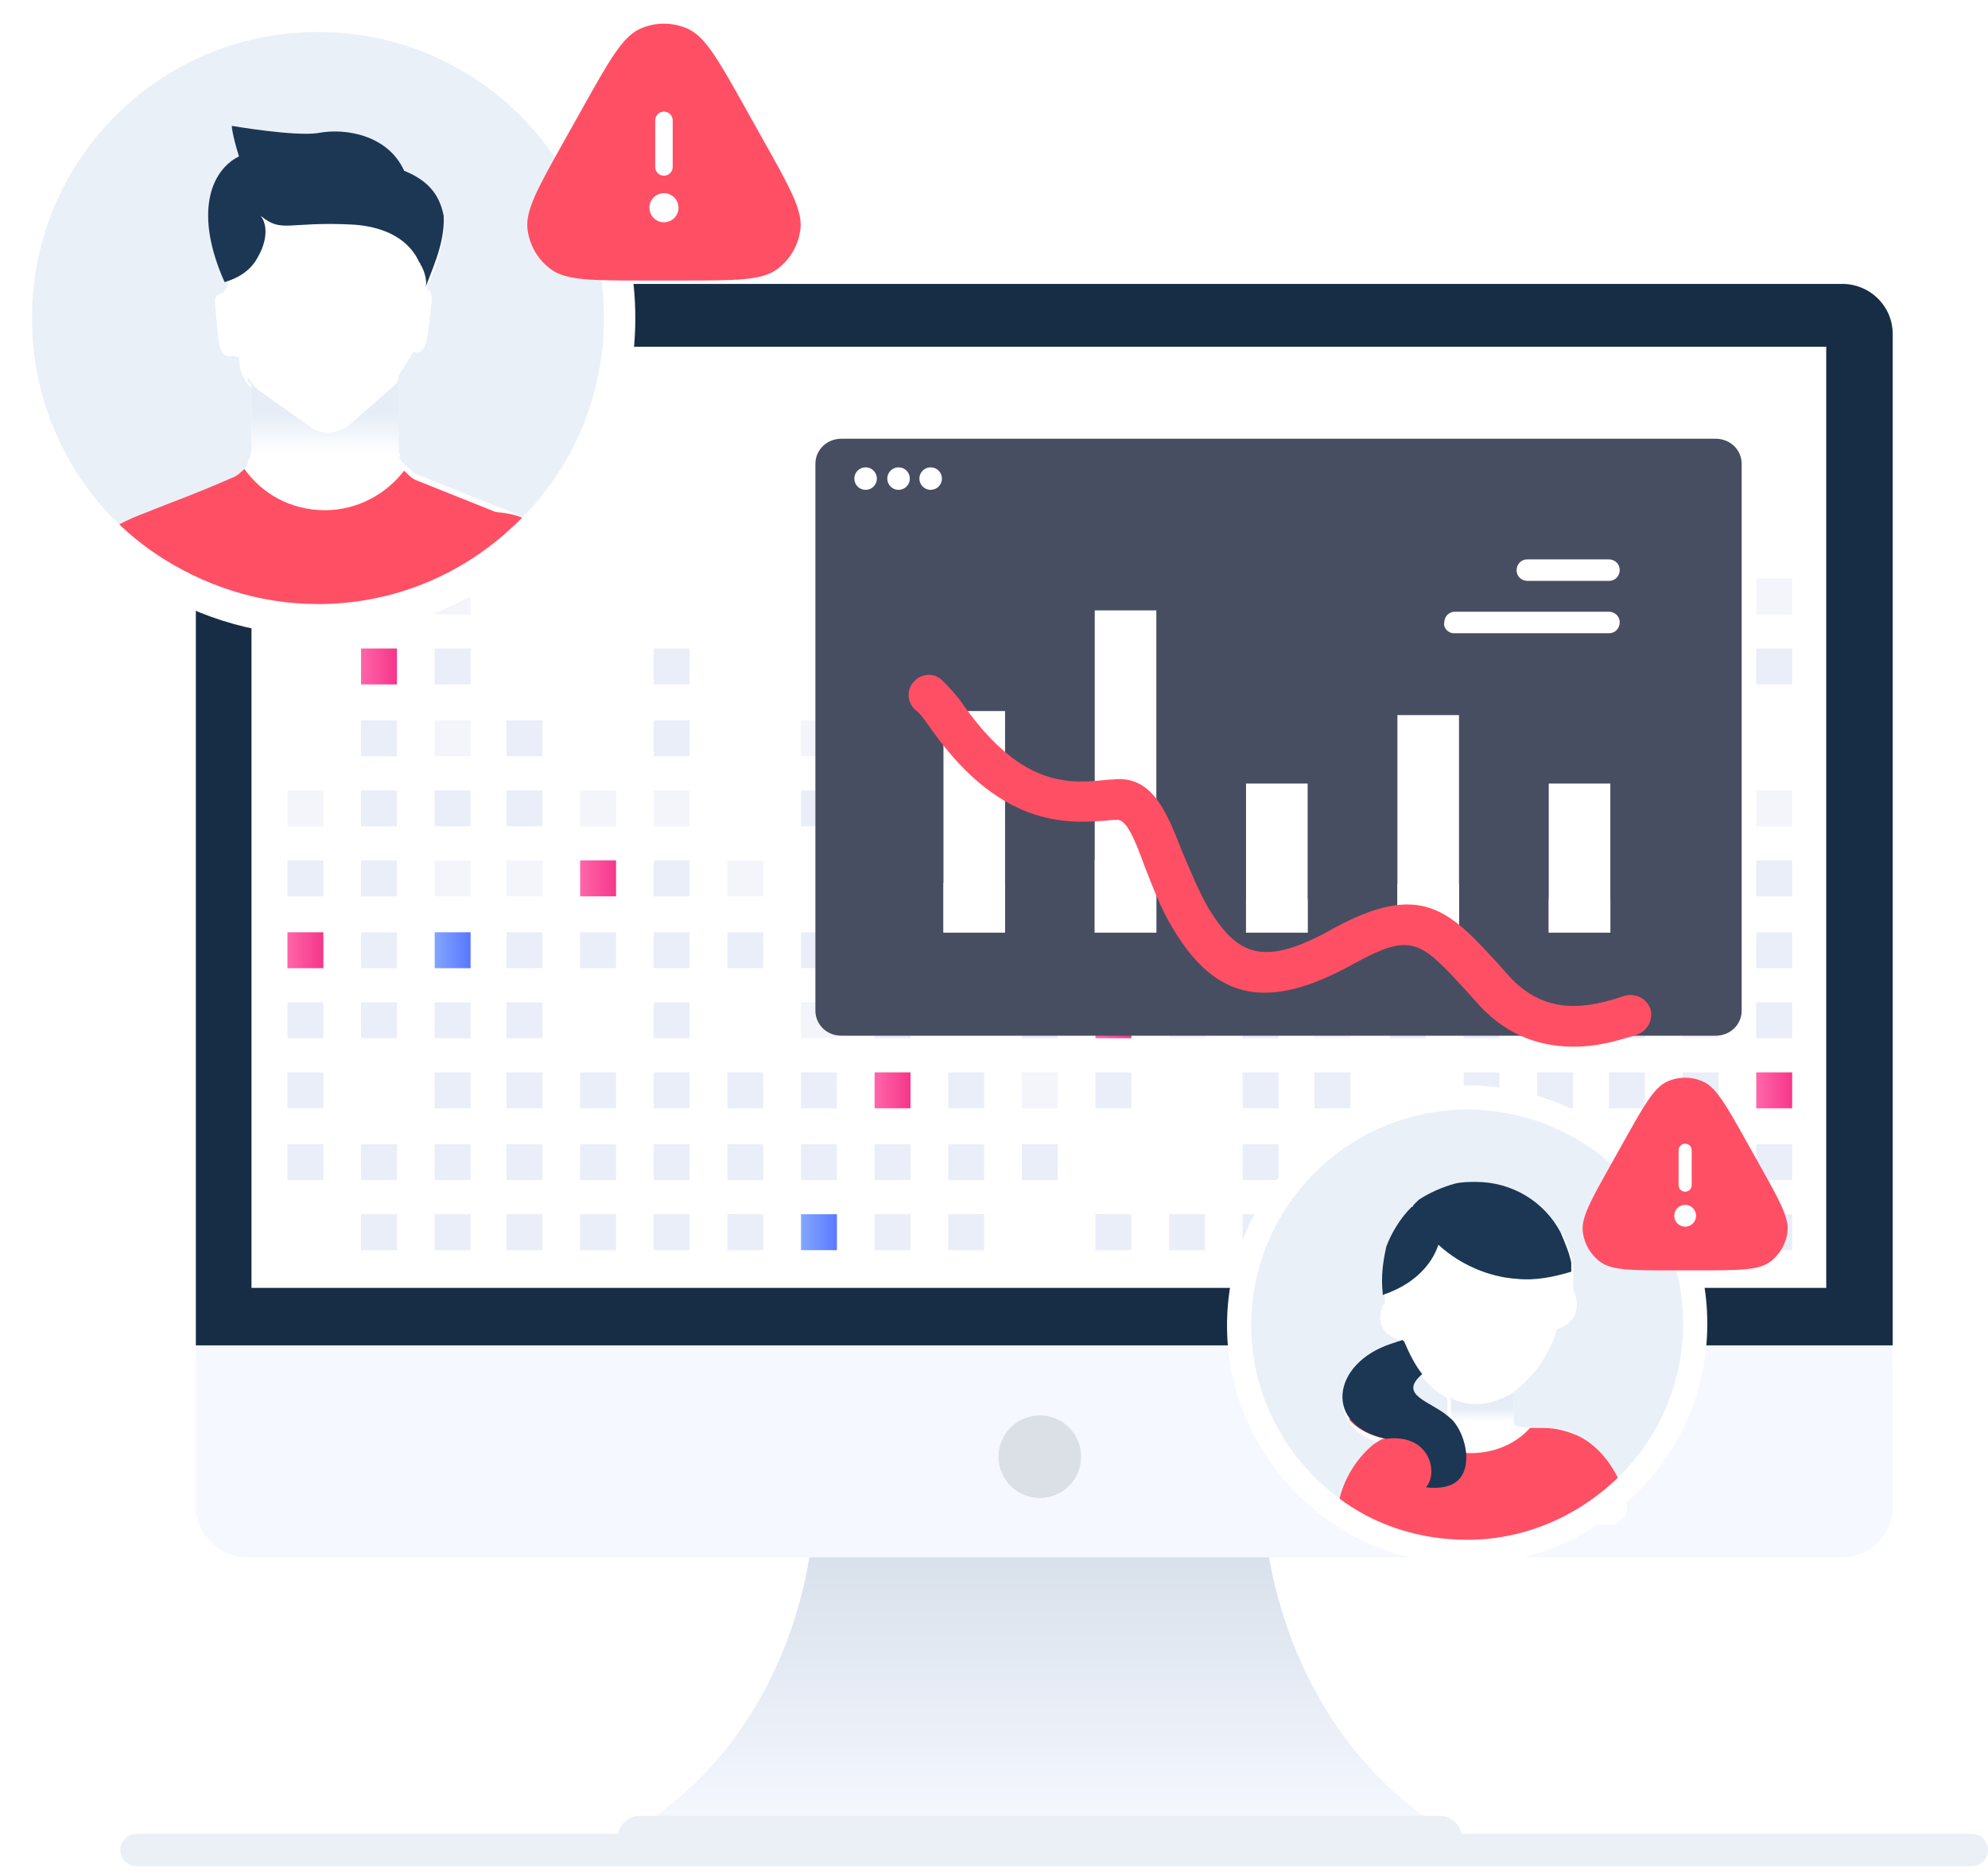 <?xml version="1.0" encoding="UTF-8"?>
<svg xmlns="http://www.w3.org/2000/svg" width="512" height="483" viewBox="0 0 512 483" fill="none">
  <path d="M35.18 476.486H507.803" stroke="#EBF0F6" stroke-width="8.361" stroke-miterlimit="10" stroke-linecap="round" stroke-linejoin="round"></path>
  <path d="M374.619 472.785C339.473 473.709 297.39 472.785 267.793 472.323C238.196 473.247 196.114 473.709 160.967 472.785C195.651 452.893 207.675 416.352 209.525 392.298H325.599C327.912 416.352 339.935 452.893 374.619 472.785Z" fill="url(#paint0_linear_1604_21861)"></path>
  <path d="M164.664 478.799H370.916C373.691 478.799 376.465 476.485 376.465 473.247C376.465 470.475 374.154 467.699 370.916 467.699H164.664C161.889 467.699 159.115 470.009 159.115 473.247C159.115 476.485 161.427 478.799 164.664 478.799Z" fill="#EBF0F6"></path>
  <path d="M487.458 86.075V388.135C487.458 395.536 481.444 401.087 474.506 401.087H63.39C56.453 401.087 50.442 395.074 50.442 388.135V86.075C50.442 79.136 56.453 73.123 63.39 73.123H474.506C481.444 73.123 487.458 78.674 487.458 86.075Z" fill="#F5F8FF"></path>
  <path d="M487.458 86.075V346.504H50.442V86.075C50.442 79.136 56.453 73.123 63.39 73.123H474.506C481.444 73.123 487.458 78.674 487.458 86.075Z" fill="#172D45"></path>
  <path d="M470.337 89.314H64.77V331.702H470.337V89.314Z" fill="white"></path>
  <path d="M267.8 385.823C273.675 385.823 278.437 381.059 278.437 375.183C278.437 369.308 273.675 364.544 267.8 364.544C261.926 364.544 257.164 369.308 257.164 375.183C257.164 381.059 261.926 385.823 267.8 385.823Z" fill="#DBDFE6"></path>
  <path d="M83.282 294.695H74.033V303.946H83.282V294.695Z" fill="#EAEEF9"></path>
  <path d="M83.282 276.193H74.033V285.444H83.282V276.193Z" fill="#EAEEF9"></path>
  <path d="M83.282 258.152H74.033V267.404H83.282V258.152Z" fill="#EAEEF9"></path>
  <path d="M83.282 240.111H74.033V249.363H83.282V240.111Z" fill="url(#paint1_linear_1604_21861)"></path>
  <path d="M83.282 221.609H74.033V230.861H83.282V221.609Z" fill="#EAEEF9"></path>
  <path d="M83.282 203.568H74.033V212.82H83.282V203.568Z" fill="#F3F5FA"></path>
  <path d="M102.232 312.736H92.984V321.988H102.232V312.736Z" fill="#EAEEF9"></path>
  <path d="M102.232 294.695H92.984V303.946H102.232V294.695Z" fill="#EAEEF9"></path>
  <path d="M102.232 258.152H92.984V267.404H102.232V258.152Z" fill="#EAEEF9"></path>
  <path d="M102.232 240.111H92.984V249.363H102.232V240.111Z" fill="#EAEEF9"></path>
  <path d="M102.232 221.609H92.984V230.861H102.232V221.609Z" fill="#EAEEF9"></path>
  <path d="M102.232 203.568H92.984V212.82H102.232V203.568Z" fill="#EAEEF9"></path>
  <path d="M102.232 185.528H92.984V194.779H102.232V185.528Z" fill="#EAEEF9"></path>
  <path d="M102.232 167.026H92.984V176.278H102.232V167.026Z" fill="url(#paint2_linear_1604_21861)"></path>
  <path d="M121.2 312.736H111.951V321.988H121.2V312.736Z" fill="#EAEEF9"></path>
  <path d="M121.2 294.695H111.951V303.946H121.2V294.695Z" fill="#EAEEF9"></path>
  <path d="M121.2 276.193H111.951V285.444H121.2V276.193Z" fill="#EAEEF9"></path>
  <path d="M121.2 258.152H111.951V267.404H121.2V258.152Z" fill="#EAEEF9"></path>
  <path d="M121.2 240.111H111.951V249.363H121.2V240.111Z" fill="url(#paint3_linear_1604_21861)"></path>
  <path d="M121.2 221.609H111.951V230.861H121.2V221.609Z" fill="#F3F5FA"></path>
  <path d="M121.2 203.568H111.951V212.82H121.2V203.568Z" fill="#EAEEF9"></path>
  <path d="M121.2 185.528H111.951V194.779H121.2V185.528Z" fill="#F3F5FA"></path>
  <path d="M121.2 167.026H111.951V176.278H121.2V167.026Z" fill="#EAEEF9"></path>
  <path d="M121.2 148.985H111.951V158.236H121.2V148.985Z" fill="#F3F5FA"></path>
  <path d="M139.692 312.736H130.443V321.988H139.692V312.736Z" fill="#EAEEF9"></path>
  <path d="M139.692 294.695H130.443V303.946H139.692V294.695Z" fill="#EAEEF9"></path>
  <path d="M139.692 276.193H130.443V285.444H139.692V276.193Z" fill="#EAEEF9"></path>
  <path d="M139.692 258.152H130.443V267.404H139.692V258.152Z" fill="#EAEEF9"></path>
  <path d="M139.692 240.111H130.443V249.363H139.692V240.111Z" fill="#EAEEF9"></path>
  <path d="M139.692 221.609H130.443V230.861H139.692V221.609Z" fill="#F3F5FA"></path>
  <path d="M139.692 203.568H130.443V212.82H139.692V203.568Z" fill="#EAEEF9"></path>
  <path d="M139.692 185.528H130.443V194.779H139.692V185.528Z" fill="#EAEEF9"></path>
  <path d="M158.659 312.736H149.41V321.988H158.659V312.736Z" fill="#EAEEF9"></path>
  <path d="M158.659 294.695H149.41V303.946H158.659V294.695Z" fill="#EAEEF9"></path>
  <path d="M158.659 276.193H149.41V285.444H158.659V276.193Z" fill="#EAEEF9"></path>
  <path d="M158.659 240.111H149.41V249.363H158.659V240.111Z" fill="#EAEEF9"></path>
  <path d="M158.659 221.609H149.41V230.861H158.659V221.609Z" fill="url(#paint4_linear_1604_21861)"></path>
  <path d="M158.659 203.568H149.41V212.82H158.659V203.568Z" fill="#F3F5FA"></path>
  <path d="M177.61 312.736H168.361V321.988H177.61V312.736Z" fill="#EAEEF9"></path>
  <path d="M177.61 294.695H168.361V303.946H177.61V294.695Z" fill="#EAEEF9"></path>
  <path d="M177.61 276.193H168.361V285.444H177.61V276.193Z" fill="#EAEEF9"></path>
  <path d="M177.61 258.152H168.361V267.404H177.61V258.152Z" fill="#EAEEF9"></path>
  <path d="M177.61 240.111H168.361V249.363H177.61V240.111Z" fill="#EAEEF9"></path>
  <path d="M177.61 221.609H168.361V230.861H177.61V221.609Z" fill="#EAEEF9"></path>
  <path d="M177.61 203.568H168.361V212.82H177.61V203.568Z" fill="#F3F5FA"></path>
  <path d="M177.61 185.528H168.361V194.779H177.61V185.528Z" fill="#EAEEF9"></path>
  <path d="M177.61 167.026H168.361V176.278H177.61V167.026Z" fill="#EAEEF9"></path>
  <path d="M196.577 312.736H187.328V321.988H196.577V312.736Z" fill="#EAEEF9"></path>
  <path d="M196.577 294.695H187.328V303.946H196.577V294.695Z" fill="#EAEEF9"></path>
  <path d="M196.577 276.193H187.328V285.444H196.577V276.193Z" fill="#EAEEF9"></path>
  <path d="M196.577 240.111H187.328V249.363H196.577V240.111Z" fill="#EAEEF9"></path>
  <path d="M196.577 221.609H187.328V230.861H196.577V221.609Z" fill="#F3F5FA"></path>
  <path d="M215.544 312.736H206.295V321.988H215.544V312.736Z" fill="url(#paint5_linear_1604_21861)"></path>
  <path d="M215.544 294.695H206.295V303.946H215.544V294.695Z" fill="#EAEEF9"></path>
  <path d="M215.544 276.193H206.295V285.444H215.544V276.193Z" fill="#EAEEF9"></path>
  <path d="M215.544 258.152H206.295V267.404H215.544V258.152Z" fill="#F3F5FA"></path>
  <path d="M215.544 240.111H206.295V249.363H215.544V240.111Z" fill="#EAEEF9"></path>
  <path d="M215.544 203.568H206.295V212.82H215.544V203.568Z" fill="#EAEEF9"></path>
  <path d="M215.544 185.528H206.295V194.779H215.544V185.528Z" fill="#F3F5FA"></path>
  <path d="M234.496 312.736H225.247V321.988H234.496V312.736Z" fill="#EAEEF9"></path>
  <path d="M234.496 294.695H225.247V303.946H234.496V294.695Z" fill="#EAEEF9"></path>
  <path d="M234.496 276.193H225.247V285.444H234.496V276.193Z" fill="url(#paint6_linear_1604_21861)"></path>
  <path d="M234.496 258.152H225.247V267.404H234.496V258.152Z" fill="#EAEEF9"></path>
  <path d="M234.496 240.111H225.247V249.363H234.496V240.111Z" fill="#EAEEF9"></path>
  <path d="M234.496 221.609H225.247V230.861H234.496V221.609Z" fill="#EAEEF9"></path>
  <path d="M234.496 203.568H225.247V212.82H234.496V203.568Z" fill="#F3F5FA"></path>
  <path d="M234.496 167.026H225.247V176.278H234.496V167.026Z" fill="#EAEEF9"></path>
  <path d="M234.496 148.985H225.247V158.236H234.496V148.985Z" fill="#F3F5FA"></path>
  <path d="M367.216 294.695H357.967V303.946H367.216V294.695Z" fill="#EAEEF9"></path>
  <path d="M367.216 258.152H357.967V267.404H367.216V258.152Z" fill="#EAEEF9"></path>
  <path d="M367.216 240.111H357.967V249.363H367.216V240.111Z" fill="#EAEEF9"></path>
  <path d="M367.216 221.609H357.967V230.861H367.216V221.609Z" fill="#F3F5FA"></path>
  <path d="M367.216 203.568H357.967V212.82H367.216V203.568Z" fill="#EAEEF9"></path>
  <path d="M367.216 185.528H357.967V194.779H367.216V185.528Z" fill="#EAEEF9"></path>
  <path d="M386.184 312.736H376.935V321.988H386.184V312.736Z" fill="#EAEEF9"></path>
  <path d="M386.184 294.695H376.935V303.946H386.184V294.695Z" fill="#EAEEF9"></path>
  <path d="M386.184 276.193H376.935V285.444H386.184V276.193Z" fill="#EAEEF9"></path>
  <path d="M386.184 258.152H376.935V267.404H386.184V258.152Z" fill="#EAEEF9"></path>
  <path d="M386.184 240.111H376.935V249.363H386.184V240.111Z" fill="#EAEEF9"></path>
  <path d="M386.184 221.609H376.935V230.861H386.184V221.609Z" fill="url(#paint7_linear_1604_21861)"></path>
  <path d="M386.184 203.568H376.935V212.82H386.184V203.568Z" fill="#F3F5FA"></path>
  <path d="M405.134 312.736H395.885V321.988H405.134V312.736Z" fill="#EAEEF9"></path>
  <path d="M405.134 294.695H395.885V303.946H405.134V294.695Z" fill="#EAEEF9"></path>
  <path d="M405.134 276.193H395.885V285.444H405.134V276.193Z" fill="#EAEEF9"></path>
  <path d="M405.134 258.152H395.885V267.404H405.134V258.152Z" fill="#EAEEF9"></path>
  <path d="M405.134 240.111H395.885V249.363H405.134V240.111Z" fill="#EAEEF9"></path>
  <path d="M405.134 221.609H395.885V230.861H405.134V221.609Z" fill="#EAEEF9"></path>
  <path d="M405.134 203.568H395.885V212.82H405.134V203.568Z" fill="#F3F5FA"></path>
  <path d="M405.134 185.528H395.885V194.779H405.134V185.528Z" fill="#EAEEF9"></path>
  <path d="M405.134 167.026H395.885V176.278H405.134V167.026Z" fill="#EAEEF9"></path>
  <path d="M423.643 312.736H414.394V321.988H423.643V312.736Z" fill="#EAEEF9"></path>
  <path d="M423.643 294.695H414.394V303.946H423.643V294.695Z" fill="#EAEEF9"></path>
  <path d="M423.643 276.193H414.394V285.444H423.643V276.193Z" fill="#EAEEF9"></path>
  <path d="M423.643 258.152H414.394V267.404H423.643V258.152Z" fill="#EAEEF9"></path>
  <path d="M423.643 240.111H414.394V249.363H423.643V240.111Z" fill="#EAEEF9"></path>
  <path d="M442.594 276.193H433.344V285.444H442.594V276.193Z" fill="#EAEEF9"></path>
  <path d="M442.594 258.152H433.344V267.404H442.594V258.152Z" fill="#F3F5FA"></path>
  <path d="M442.594 240.111H433.344V249.363H442.594V240.111Z" fill="#EAEEF9"></path>
  <path d="M442.594 221.609H433.344V230.861H442.594V221.609Z" fill="url(#paint8_linear_1604_21861)"></path>
  <path d="M442.594 203.568H433.344V212.82H442.594V203.568Z" fill="#EAEEF9"></path>
  <path d="M442.594 185.528H433.344V194.779H442.594V185.528Z" fill="#F3F5FA"></path>
  <path d="M461.561 312.736H452.312V321.988H461.561V312.736Z" fill="#EAEEF9"></path>
  <path d="M461.561 294.695H452.312V303.946H461.561V294.695Z" fill="#EAEEF9"></path>
  <path d="M461.561 276.193H452.312V285.444H461.561V276.193Z" fill="url(#paint9_linear_1604_21861)"></path>
  <path d="M461.561 258.152H452.312V267.404H461.561V258.152Z" fill="#EAEEF9"></path>
  <path d="M461.561 240.111H452.312V249.363H461.561V240.111Z" fill="#EAEEF9"></path>
  <path d="M461.561 221.609H452.312V230.861H461.561V221.609Z" fill="#EAEEF9"></path>
  <path d="M461.561 203.568H452.312V212.82H461.561V203.568Z" fill="#F3F5FA"></path>
  <path d="M461.561 167.026H452.312V176.278H461.561V167.026Z" fill="#EAEEF9"></path>
  <path d="M461.561 148.985H452.312V158.236H461.561V148.985Z" fill="#F3F5FA"></path>
  <path d="M253.462 312.736H244.213V321.988H253.462V312.736Z" fill="#EAEEF9"></path>
  <path d="M253.462 294.695H244.213V303.946H253.462V294.695Z" fill="#EAEEF9"></path>
  <path d="M253.462 276.193H244.213V285.444H253.462V276.193Z" fill="#EAEEF9"></path>
  <path d="M253.462 240.111H244.213V249.363H253.462V240.111Z" fill="#F3F5FA"></path>
  <path d="M253.462 203.568H244.213V212.82H253.462V203.568Z" fill="#EAEEF9"></path>
  <path d="M253.462 185.528H244.213V194.779H253.462V185.528Z" fill="#F3F5FA"></path>
  <path d="M253.462 167.026H244.213V176.278H253.462V167.026Z" fill="#EAEEF9"></path>
  <path d="M253.462 148.985H244.213V158.236H253.462V148.985Z" fill="#F3F5FA"></path>
  <path d="M272.413 294.695H263.164V303.946H272.413V294.695Z" fill="#EAEEF9"></path>
  <path d="M272.413 276.193H263.164V285.444H272.413V276.193Z" fill="#F3F5FA"></path>
  <path d="M272.413 258.152H263.164V267.404H272.413V258.152Z" fill="#EAEEF9"></path>
  <path d="M272.413 240.111H263.164V249.363H272.413V240.111Z" fill="#EAEEF9"></path>
  <path d="M272.413 221.609H263.164V230.861H272.413V221.609Z" fill="url(#paint10_linear_1604_21861)"></path>
  <path d="M272.413 203.568H263.164V212.82H272.413V203.568Z" fill="#EAEEF9"></path>
  <path d="M272.413 185.528H263.164V194.779H272.413V185.528Z" fill="#EAEEF9"></path>
  <path d="M291.38 312.736H282.131V321.988H291.38V312.736Z" fill="#EAEEF9"></path>
  <path d="M291.38 276.193H282.131V285.444H291.38V276.193Z" fill="#EAEEF9"></path>
  <path d="M291.38 258.152H282.131V267.404H291.38V258.152Z" fill="url(#paint11_linear_1604_21861)"></path>
  <path d="M291.38 240.111H282.131V249.363H291.38V240.111Z" fill="#EAEEF9"></path>
  <path d="M291.38 221.609H282.131V230.861H291.38V221.609Z" fill="#F3F5FA"></path>
  <path d="M291.38 203.568H282.131V212.82H291.38V203.568Z" fill="url(#paint12_linear_1604_21861)"></path>
  <path d="M310.331 312.736H301.082V321.988H310.331V312.736Z" fill="#EAEEF9"></path>
  <path d="M310.331 258.152H301.082V267.404H310.331V258.152Z" fill="#F3F5FA"></path>
  <path d="M310.331 240.111H301.082V249.363H310.331V240.111Z" fill="#EAEEF9"></path>
  <path d="M310.331 221.609H301.082V230.861H310.331V221.609Z" fill="#EAEEF9"></path>
  <path d="M329.298 312.736H320.049V321.988H329.298V312.736Z" fill="#EAEEF9"></path>
  <path d="M329.298 294.695H320.049V303.946H329.298V294.695Z" fill="#EAEEF9"></path>
  <path d="M329.298 276.193H320.049V285.444H329.298V276.193Z" fill="#EAEEF9"></path>
  <path d="M329.298 258.152H320.049V267.404H329.298V258.152Z" fill="#EAEEF9"></path>
  <path d="M329.298 240.111H320.049V249.363H329.298V240.111Z" fill="#F3F5FA"></path>
  <path d="M329.298 221.609H320.049V230.861H329.298V221.609Z" fill="#EAEEF9"></path>
  <path d="M329.298 203.568H320.049V212.82H329.298V203.568Z" fill="url(#paint13_linear_1604_21861)"></path>
  <path d="M329.298 185.528H320.049V194.779H329.298V185.528Z" fill="#EAEEF9"></path>
  <path d="M347.79 312.736H338.541V321.988H347.79V312.736Z" fill="#EAEEF9"></path>
  <path d="M347.79 276.193H338.541V285.444H347.79V276.193Z" fill="#EAEEF9"></path>
  <path d="M347.79 258.152H338.541V267.404H347.79V258.152Z" fill="#F3F5FA"></path>
  <path d="M436.591 340.954C436.591 358.069 429.193 373.334 417.633 383.973C406.996 393.687 393.123 399.7 377.862 399.7C365.376 399.7 353.814 396 344.566 389.524C329.305 378.884 319.131 361.307 319.131 341.416C319.131 309.036 345.491 282.669 377.862 282.669C410.234 282.669 436.591 308.573 436.591 340.954Z" fill="#E9F0F8"></path>
  <path d="M419.015 387.674C418.553 386.286 418.553 384.898 418.09 383.51C418.09 383.048 417.628 382.585 417.165 381.66C414.853 377.035 411.154 372.409 406.067 369.633C403.754 368.246 400.98 367.783 397.742 367.783C396.818 367.783 395.893 367.783 395.43 367.783C390.343 367.783 389.881 366.858 389.881 366.858V358.531C392.656 356.219 394.968 353.906 396.818 351.131C398.667 348.355 400.055 345.579 400.98 342.342C404.217 341.416 406.529 338.641 406.067 335.403C406.067 334.015 405.142 332.627 405.142 331.24C405.142 330.315 405.142 329.852 405.142 328.927C405.142 328.464 405.142 328.002 405.142 327.539C405.142 327.077 405.142 326.614 405.142 326.152C404.679 323.839 404.217 321.063 402.367 317.825C398.205 309.961 389.881 304.873 380.632 304.873C378.782 304.873 376.933 304.873 375.083 305.335C371.845 306.261 368.608 307.648 365.834 309.499C365.371 309.961 364.909 310.424 364.446 310.887C364.446 310.887 363.984 310.887 363.984 311.349C361.209 314.124 358.897 317.363 357.51 321.526C356.122 325.226 356.122 329.389 356.585 333.553C356.585 333.553 356.585 333.553 356.585 334.015C356.585 334.015 356.585 334.015 356.585 334.478C356.585 335.403 357.047 334.94 356.585 335.865L356.122 336.328C355.66 337.253 355.197 339.103 355.66 340.954C357.047 344.654 359.359 344.192 361.672 346.042C361.672 346.042 361.209 346.042 361.209 346.505L358.434 347.43C346.873 351.13 343.174 360.844 347.798 366.858C349.648 369.171 352.423 371.021 357.047 371.946C355.66 371.946 354.735 372.871 354.272 373.334C349.186 377.497 345.948 383.51 345.023 389.524C344.561 391.374 346.411 392.762 347.798 392.762H415.778C418.09 391.374 419.478 389.524 419.015 387.674ZM365.834 353.906C366.296 354.831 367.221 355.756 368.146 356.681C368.608 357.144 369.533 358.069 370.458 358.531C370.92 358.994 371.383 359.457 371.845 359.457C371.845 359.457 371.845 359.457 372.308 359.919C372.308 359.919 372.77 359.919 372.77 360.382V365.007C372.77 365.007 372.77 365.007 372.308 364.545C371.845 364.083 371.383 363.62 370.921 363.62C369.996 363.157 369.533 362.695 368.608 362.232C368.146 362.232 368.146 361.77 367.683 361.77C365.371 360.382 363.059 358.994 363.059 357.144C363.522 356.219 364.446 355.294 365.834 353.906Z" fill="white"></path>
  <path d="M417.624 383.51C406.988 393.224 393.115 399.238 377.854 399.238C365.368 399.238 353.807 395.537 344.557 389.061C344.557 388.598 344.557 388.598 344.557 388.136C345.482 382.122 348.72 376.109 353.807 371.946C354.731 371.483 355.656 370.558 356.581 370.558C352.419 369.633 349.182 367.783 347.332 365.47H361.206C364.905 371.02 371.379 374.259 378.779 374.259C384.791 374.259 390.34 371.946 394.04 367.783C394.502 367.783 394.965 367.783 395.427 367.783C395.889 367.783 396.814 367.783 397.739 367.783C400.976 367.783 403.751 368.708 406.063 369.633C411.15 371.946 414.85 376.572 417.162 381.66C417.162 382.585 417.624 383.048 417.624 383.51Z" fill="#FF4F64"></path>
  <path d="M389.873 358.532V366.395L367.213 367.321L368.6 362.232C369.063 362.232 369.063 362.695 369.525 362.695C370.45 363.157 370.913 363.62 371.837 364.082C372.3 364.545 372.762 364.545 373.225 365.008C373.225 365.008 373.225 365.008 373.687 365.47V360.382C373.687 360.382 373.225 360.382 373.225 359.919C376.924 361.77 382.474 363.157 389.873 358.532Z" fill="url(#paint14_linear_1604_21861)"></path>
  <path d="M404.673 327.538C400.049 328.926 395.424 329.851 390.8 329.388C383.401 328.926 376.001 325.688 370.452 320.6C368.602 326.151 363.978 330.314 358.428 332.627C357.503 333.089 357.041 333.089 356.116 333.552C356.116 333.552 356.116 333.552 356.116 333.089C355.654 328.926 356.116 325.225 357.041 321.062C358.428 317.362 360.741 313.661 363.515 310.886C363.515 310.886 363.978 310.886 363.978 310.423C364.44 309.96 364.903 309.498 365.365 309.035C368.14 307.185 371.377 305.797 374.614 304.872C376.464 304.41 378.314 304.41 380.164 304.41C389.412 304.41 397.737 309.498 401.898 317.362C403.286 320.599 404.211 322.912 404.673 325.225C404.673 326.151 404.673 326.613 404.673 327.538Z" fill="#1C3754"></path>
  <path d="M376.001 380.734C374.151 383.047 370.452 383.509 367.215 383.047C370.452 379.809 368.602 369.17 357.041 370.557C340.855 367.319 342.705 351.129 358.428 346.041L361.203 345.116L361.665 345.578C363.053 348.816 364.44 351.592 366.29 353.905C359.815 359.455 368.602 360.843 373.226 365.006C376.464 367.319 379.701 376.108 376.001 380.734Z" fill="#1C3754"></path>
  <path d="M436.591 340.954C436.591 358.069 429.193 373.334 417.633 383.973C406.996 393.687 393.123 399.7 377.862 399.7C365.376 399.7 353.814 396 344.566 389.524C329.305 378.884 319.131 361.307 319.131 341.416C319.131 309.036 345.491 282.669 377.862 282.669C410.234 282.669 436.591 308.573 436.591 340.954Z" stroke="white" stroke-width="6.237" stroke-miterlimit="10" stroke-linecap="round" stroke-linejoin="round"></path>
  <path d="M159.58 81.912C159.58 102.728 151.255 121.693 138.307 135.571C137.382 136.958 135.995 137.883 134.607 139.271C120.734 152.223 102.236 160.087 81.888 160.087C65.703 160.087 50.442 154.999 37.493 146.21C33.794 143.897 30.556 140.659 27.319 137.883C12.983 123.544 4.197 104.116 4.197 82.375C4.197 38.893 38.88 4.2 81.888 4.2C124.896 4.2 159.58 38.893 159.58 81.912Z" fill="#E9F0F8"></path>
  <path d="M210 119.472V260.286C210 263.856 212.904 266.757 216.702 266.757H441.858C445.656 266.757 448.559 263.856 448.559 260.286V119.472C448.559 115.901 445.656 113 441.858 113H216.702C212.904 113 210 115.901 210 119.472Z" fill="#474E61"></path>
  <path d="M398.87 201.808H414.735V240.181H398.87V201.808Z" fill="white"></path>
  <path d="M359.897 184.178H375.762V240.182H359.897V184.178Z" fill="white"></path>
  <path d="M320.911 201.808H336.776V240.181H320.911V201.808Z" fill="white"></path>
  <path d="M281.945 157.21H297.81V240.18H281.945V157.21Z" fill="white"></path>
  <path d="M242.984 183.139H258.85V240.18H242.984V183.139Z" fill="white"></path>
  <path d="M398.87 231.539H414.735V240.181H398.87V231.539Z" fill="white"></path>
  <path d="M359.897 227.737H375.762V240.182H359.897V227.737Z" fill="white"></path>
  <path d="M320.911 231.539H336.776V240.181H320.911V231.539Z" fill="white"></path>
  <path d="M281.945 221.513H297.81V240.181H281.945V221.513Z" fill="white"></path>
  <path d="M242.984 227.39H258.85V240.181H242.984V227.39Z" fill="white"></path>
  <g filter="url(#filter0_d_1604_21861)">
    <g filter="url(#filter1_d_1604_21861)">
      <path d="M405.423 234.303C412.321 234.303 418.184 232.229 421.632 231.192C424.392 230.155 425.771 227.389 425.081 224.623C424.047 221.858 421.288 220.475 418.528 221.166C409.217 224.278 398.18 226.698 388.523 215.981L385.764 212.869C373.349 199.387 366.106 191.436 343.343 203.881C325.064 214.252 318.512 210.45 311.269 198.696C308.51 193.855 306.441 188.67 304.371 183.83C300.578 174.15 296.784 164.125 286.437 165.508H285.747C275.746 166.545 263.675 167.928 248.5 146.84C246.43 143.728 244.361 141.654 242.635 139.925C240.566 137.851 237.117 138.197 235.393 140.271C233.324 142.345 233.669 145.802 235.738 147.531C237.117 148.568 238.497 150.642 240.221 153.062C258.501 178.645 276.09 176.916 286.782 175.879H287.472C289.886 175.533 291.955 180.027 294.715 187.633C296.784 192.818 298.853 198.696 302.302 204.227C313.338 222.549 326.789 224.969 348.172 213.215C363.692 204.572 365.761 206.993 377.832 220.129L380.936 223.586C388.868 232.229 397.835 234.303 405.423 234.303Z" fill="#FF4F64"></path>
    </g>
  </g>
  <path d="M393.352 149.606H414.39C416.114 149.606 417.149 148.223 417.149 146.84C417.149 145.112 415.769 144.074 414.39 144.074H393.352C391.628 144.074 390.593 145.457 390.593 146.84C390.593 148.568 391.972 149.606 393.352 149.606Z" fill="white"></path>
  <path d="M374.383 163.088H414.39C416.114 163.088 417.149 161.706 417.149 160.323C417.149 158.594 415.769 157.557 414.39 157.557H374.728C373.003 157.557 371.969 158.94 371.969 160.323C371.624 161.706 373.003 163.088 374.383 163.088Z" fill="white"></path>
  <path d="M239.686 126.166C238.082 126.166 236.782 124.867 236.782 123.265C236.782 121.663 238.082 120.364 239.686 120.364C241.289 120.364 242.59 121.663 242.59 123.265C242.59 124.867 241.289 126.166 239.686 126.166Z" fill="white"></path>
  <path d="M231.418 126.166C229.814 126.166 228.514 124.867 228.514 123.265C228.514 121.663 229.814 120.364 231.418 120.364C233.022 120.364 234.322 121.663 234.322 123.265C234.322 124.867 233.022 126.166 231.418 126.166Z" fill="white"></path>
  <path d="M222.93 126.166C221.326 126.166 220.026 124.867 220.026 123.265C220.026 121.663 221.326 120.364 222.93 120.364C224.534 120.364 225.834 121.663 225.834 123.265C225.834 124.867 224.534 126.166 222.93 126.166Z" fill="white"></path>
  <path d="M159.58 81.912C159.58 104.578 149.868 124.931 134.607 138.808C120.734 151.76 102.236 159.624 81.888 159.624C65.703 159.624 50.442 154.536 37.493 145.747C17.145 131.87 4.197 108.279 4.197 81.912C4.197 38.893 38.88 4.2 81.888 4.2C124.896 4.2 159.58 38.893 159.58 81.912Z" fill="#E9F0F8"></path>
  <path d="M138.299 135.57C137.374 136.958 135.987 137.883 134.6 139.271C120.726 152.223 102.228 160.087 81.88 160.087C65.695 160.087 50.434 154.999 37.485 146.21C33.786 143.897 30.549 140.659 27.311 137.883C29.161 135.57 31.936 134.183 37.948 131.87L40.26 130.945C44.885 129.094 51.359 126.781 59.683 123.081C61.07 122.618 61.995 121.693 62.92 120.768C63.383 120.305 63.845 119.843 63.845 118.918C64.308 117.992 64.77 116.605 64.77 115.68V99.952C64.308 99.49 64.308 99.49 63.845 99.027C62.458 97.177 61.533 94.864 61.533 92.088L60.145 91.626C55.983 92.551 56.446 88.388 55.521 80.061C55.058 76.361 55.521 75.898 57.371 75.436L58.758 73.585C55.983 66.647 54.596 61.096 54.596 56.47C54.596 48.607 57.833 43.518 62.458 41.205C59.683 34.267 59.683 32.416 59.683 32.416C59.683 32.416 75.869 35.192 81.88 34.267C88.817 32.879 99.916 34.729 104.078 43.981C111.015 46.756 113.327 50.92 114.252 55.545C115.177 62.946 111.015 71.273 110.09 74.048V74.511C111.015 74.973 111.477 75.898 111.015 79.136C110.09 87 110.09 91.626 106.39 90.701L102.691 96.714C102.691 97.639 102.691 97.639 102.228 98.102C102.228 99.49 102.228 101.803 102.228 114.755C102.228 116.142 102.691 117.992 103.616 118.918C104.078 119.38 104.078 119.843 104.541 119.843C105.465 120.768 106.39 121.693 107.315 122.156C116.564 125.856 123.501 128.632 128.125 130.482C133.212 132.332 135.987 133.72 138.299 135.57Z" fill="white"></path>
  <path d="M138.299 135.571C137.374 136.958 135.987 137.883 134.6 139.271C120.726 152.223 102.228 160.087 81.88 160.087C65.695 160.087 50.434 154.998 37.485 146.21C33.786 143.897 30.549 140.659 27.311 137.883C29.161 135.571 31.936 134.183 37.948 131.87L40.26 130.945C44.885 129.095 51.359 126.782 59.683 123.081C61.07 122.619 61.995 121.693 62.92 120.768C67.544 127.244 74.944 131.408 83.73 131.408C92.054 131.408 99.453 127.244 104.078 121.231C105.003 122.156 105.928 123.081 106.853 123.544C116.102 127.244 123.039 130.02 127.663 131.87C133.212 132.332 135.987 133.72 138.299 135.571Z" fill="#FF4F64"></path>
  <path d="M109.637 74.048C110.099 72.198 109.174 69.422 108.249 68.035C108.249 67.572 107.787 67.572 107.787 67.109C104.55 60.633 97.613 58.321 91.139 57.858C74.028 56.933 72.64 60.171 67.091 55.545C68.941 57.858 68.941 62.021 66.166 66.647C64.317 69.885 61.079 71.735 57.842 72.66C49.981 55.083 54.142 43.981 61.542 40.28C59.692 34.267 59.692 32.416 59.692 32.416C59.692 32.416 75.878 35.192 81.889 34.267C88.826 32.879 99.925 34.729 104.087 43.981C111.024 46.756 113.336 50.92 114.261 55.545C114.723 62.946 110.562 70.81 109.637 74.048Z" fill="#1C3754"></path>
  <path d="M64.778 114.754V99.026C64.316 98.564 64.316 98.564 63.853 98.102V97.176C64.778 98.564 65.703 99.952 67.09 100.877L79.576 109.666C82.351 111.979 86.513 111.979 89.751 109.666L101.312 99.489C101.774 99.026 102.237 98.564 102.699 98.564C102.699 99.952 102.699 102.265 102.699 115.217C102.699 116.142 102.699 116.604 103.162 117.529H65.24C64.778 116.604 64.778 115.679 64.778 114.754Z" fill="url(#paint15_linear_1604_21861)"></path>
  <path d="M159.58 81.912C159.58 104.578 149.868 124.931 134.607 138.808C120.734 151.76 102.236 159.625 81.888 159.625C65.703 159.625 50.442 154.536 37.493 145.747C17.145 131.87 4.197 108.279 4.197 81.912C4.197 38.893 38.88 4.2 81.888 4.2C124.896 4.2 159.58 38.893 159.58 81.912Z" stroke="white" stroke-width="8.087" stroke-miterlimit="10" stroke-linecap="round" stroke-linejoin="round"></path>
  <path fill-rule="evenodd" clip-rule="evenodd" d="M177.172 7.423C181.674 9.456 185.096 15.566 191.939 27.788L196.831 36.523C203.41 48.271 206.699 54.144 206.149 58.954C205.669 63.151 203.442 66.95 200.015 69.419C196.087 72.249 189.355 72.249 175.891 72.249H166.108C152.643 72.249 145.911 72.249 141.983 69.419C138.557 66.95 136.33 63.151 135.85 58.954C135.299 54.144 138.589 48.271 145.167 36.523L150.059 27.788L150.059 27.788C156.903 15.566 160.325 9.456 164.827 7.423C168.751 5.651 173.248 5.651 177.172 7.423ZM173.249 31C173.249 29.757 172.242 28.75 170.999 28.75C169.757 28.75 168.749 29.757 168.749 31V43C168.749 44.243 169.757 45.25 170.999 45.25C172.242 45.25 173.249 44.243 173.249 43V31ZM170.999 49.75C168.928 49.75 167.249 51.429 167.249 53.5C167.249 55.571 168.928 57.25 170.999 57.25C173.07 57.25 174.749 55.571 174.749 53.5C174.749 51.429 173.07 49.75 170.999 49.75Z" fill="#FF4F64"></path>
  <path fill-rule="evenodd" clip-rule="evenodd" d="M438.629 278.567C442.005 280.091 444.572 284.674 449.705 293.84L453.374 300.392C458.308 309.203 460.775 313.608 460.362 317.215C460.002 320.363 458.332 323.212 455.762 325.064C452.816 327.187 447.767 327.187 437.668 327.187H430.331C420.233 327.187 415.183 327.187 412.238 325.064C409.668 323.212 407.997 320.363 407.637 317.215C407.225 313.608 409.692 309.203 414.626 300.392L418.294 293.84C423.427 284.674 425.994 280.091 429.37 278.567C432.313 277.238 435.686 277.238 438.629 278.567ZM435.687 296.25C435.687 295.318 434.931 294.562 433.999 294.562C433.067 294.562 432.312 295.318 432.312 296.25V305.25C432.312 306.182 433.067 306.937 433.999 306.937C434.931 306.937 435.687 306.182 435.687 305.25V296.25ZM433.999 310.312C432.446 310.312 431.187 311.571 431.187 313.125C431.187 314.678 432.446 315.937 433.999 315.937C435.553 315.937 436.812 314.678 436.812 313.125C436.812 311.571 435.553 310.312 433.999 310.312Z" fill="#FF4F64"></path>
  <defs>
    <filter id="filter0_d_1604_21861" x="204.964" y="127.642" width="249.333" height="153.85" color-interpolation-filters="sRGB">
      <feFlood flood-opacity="0" result="BackgroundImageFix"></feFlood>
      <feColorMatrix in="SourceAlpha" type="matrix" values="0 0 0 0 0 0 0 0 0 0 0 0 0 0 0 0 0 0 127 0" result="hardAlpha"></feColorMatrix>
      <feOffset dy="18.15"></feOffset>
      <feGaussianBlur stdDeviation="14.52"></feGaussianBlur>
      <feColorMatrix type="matrix" values="0 0 0 0 0.113 0 0 0 0 0.296 0 0 0 0 1 0 0 0 0.22 0"></feColorMatrix>
      <feBlend mode="normal" in2="BackgroundImageFix" result="effect1_dropShadow_1604_21861"></feBlend>
      <feBlend mode="normal" in="SourceGraphic" in2="effect1_dropShadow_1604_21861" result="shape"></feBlend>
    </filter>
    <filter id="filter1_d_1604_21861" x="206.599" y="128.255" width="246.062" height="150.58" color-interpolation-filters="sRGB">
      <feFlood flood-opacity="0" result="BackgroundImageFix"></feFlood>
      <feColorMatrix in="SourceAlpha" type="matrix" values="0 0 0 0 0 0 0 0 0 0 0 0 0 0 0 0 0 0 127 0" result="hardAlpha"></feColorMatrix>
      <feOffset dy="17.128"></feOffset>
      <feGaussianBlur stdDeviation="13.702"></feGaussianBlur>
      <feColorMatrix type="matrix" values="0 0 0 0 1 0 0 0 0 0.31 0 0 0 0 0.392 0 0 0 1 0"></feColorMatrix>
      <feBlend mode="normal" in2="BackgroundImageFix" result="effect1_dropShadow_1604_21861"></feBlend>
      <feBlend mode="normal" in="SourceGraphic" in2="effect1_dropShadow_1604_21861" result="shape"></feBlend>
    </filter>
    <linearGradient id="paint0_linear_1604_21861" x1="267.767" y1="470.613" x2="267.767" y2="398.461" gradientUnits="userSpaceOnUse">
      <stop stop-color="#F5F8FF"></stop>
      <stop offset="0.991" stop-color="#D8E0EB"></stop>
    </linearGradient>
    <linearGradient id="paint1_linear_1604_21861" x1="73.902" y1="244.597" x2="83.183" y2="244.597" gradientUnits="userSpaceOnUse">
      <stop stop-color="#FF66A9"></stop>
      <stop offset="1" stop-color="#F53689"></stop>
    </linearGradient>
    <linearGradient id="paint2_linear_1604_21861" x1="92.812" y1="171.757" x2="102.093" y2="171.757" gradientUnits="userSpaceOnUse">
      <stop stop-color="#FF66A9"></stop>
      <stop offset="1" stop-color="#F53689"></stop>
    </linearGradient>
    <linearGradient id="paint3_linear_1604_21861" x1="111.739" y1="244.597" x2="121.02" y2="244.597" gradientUnits="userSpaceOnUse">
      <stop stop-color="#83A6FF"></stop>
      <stop offset="1" stop-color="#5A78FF"></stop>
    </linearGradient>
    <linearGradient id="paint4_linear_1604_21861" x1="149.578" y1="226.388" x2="158.86" y2="226.388" gradientUnits="userSpaceOnUse">
      <stop stop-color="#FF66A9"></stop>
      <stop offset="1" stop-color="#F53689"></stop>
    </linearGradient>
    <linearGradient id="paint5_linear_1604_21861" x1="206.341" y1="317.44" x2="215.622" y2="317.44" gradientUnits="userSpaceOnUse">
      <stop stop-color="#83A6FF"></stop>
      <stop offset="1" stop-color="#5A78FF"></stop>
    </linearGradient>
    <linearGradient id="paint6_linear_1604_21861" x1="225.252" y1="281.019" x2="234.533" y2="281.019" gradientUnits="userSpaceOnUse">
      <stop stop-color="#FF66A9"></stop>
      <stop offset="1" stop-color="#F53689"></stop>
    </linearGradient>
    <linearGradient id="paint7_linear_1604_21861" x1="376.761" y1="226.388" x2="386.043" y2="226.388" gradientUnits="userSpaceOnUse">
      <stop stop-color="#FF66A9"></stop>
      <stop offset="1" stop-color="#F53689"></stop>
    </linearGradient>
    <linearGradient id="paint8_linear_1604_21861" x1="433.512" y1="226.388" x2="442.791" y2="226.388" gradientUnits="userSpaceOnUse">
      <stop stop-color="#83A6FF"></stop>
      <stop offset="1" stop-color="#5A78FF"></stop>
    </linearGradient>
    <linearGradient id="paint9_linear_1604_21861" x1="452.437" y1="281.019" x2="461.721" y2="281.019" gradientUnits="userSpaceOnUse">
      <stop stop-color="#FF66A9"></stop>
      <stop offset="1" stop-color="#F53689"></stop>
    </linearGradient>
    <linearGradient id="paint10_linear_1604_21861" x1="263.087" y1="226.388" x2="272.369" y2="226.388" gradientUnits="userSpaceOnUse">
      <stop stop-color="#83A6FF"></stop>
      <stop offset="1" stop-color="#5A78FF"></stop>
    </linearGradient>
    <linearGradient id="paint11_linear_1604_21861" x1="282.013" y1="262.809" x2="291.294" y2="262.809" gradientUnits="userSpaceOnUse">
      <stop stop-color="#FF66A9"></stop>
      <stop offset="1" stop-color="#F53689"></stop>
    </linearGradient>
    <linearGradient id="paint12_linear_1604_21861" x1="282.013" y1="208.177" x2="291.294" y2="208.177" gradientUnits="userSpaceOnUse">
      <stop stop-color="#83A6FF"></stop>
      <stop offset="1" stop-color="#5A78FF"></stop>
    </linearGradient>
    <linearGradient id="paint13_linear_1604_21861" x1="319.85" y1="208.177" x2="329.131" y2="208.177" gradientUnits="userSpaceOnUse">
      <stop stop-color="#FF66A9"></stop>
      <stop offset="1" stop-color="#F53689"></stop>
    </linearGradient>
    <linearGradient id="paint14_linear_1604_21861" x1="378.606" y1="366.302" x2="378.606" y2="362.77" gradientUnits="userSpaceOnUse">
      <stop stop-color="white"></stop>
      <stop offset="0.991" stop-color="#E6EDF7"></stop>
    </linearGradient>
    <linearGradient id="paint15_linear_1604_21861" x1="83.445" y1="117.201" x2="83.445" y2="106.232" gradientUnits="userSpaceOnUse">
      <stop stop-color="white"></stop>
      <stop offset="0.991" stop-color="#E6EDF7"></stop>
    </linearGradient>
  </defs>
</svg>
